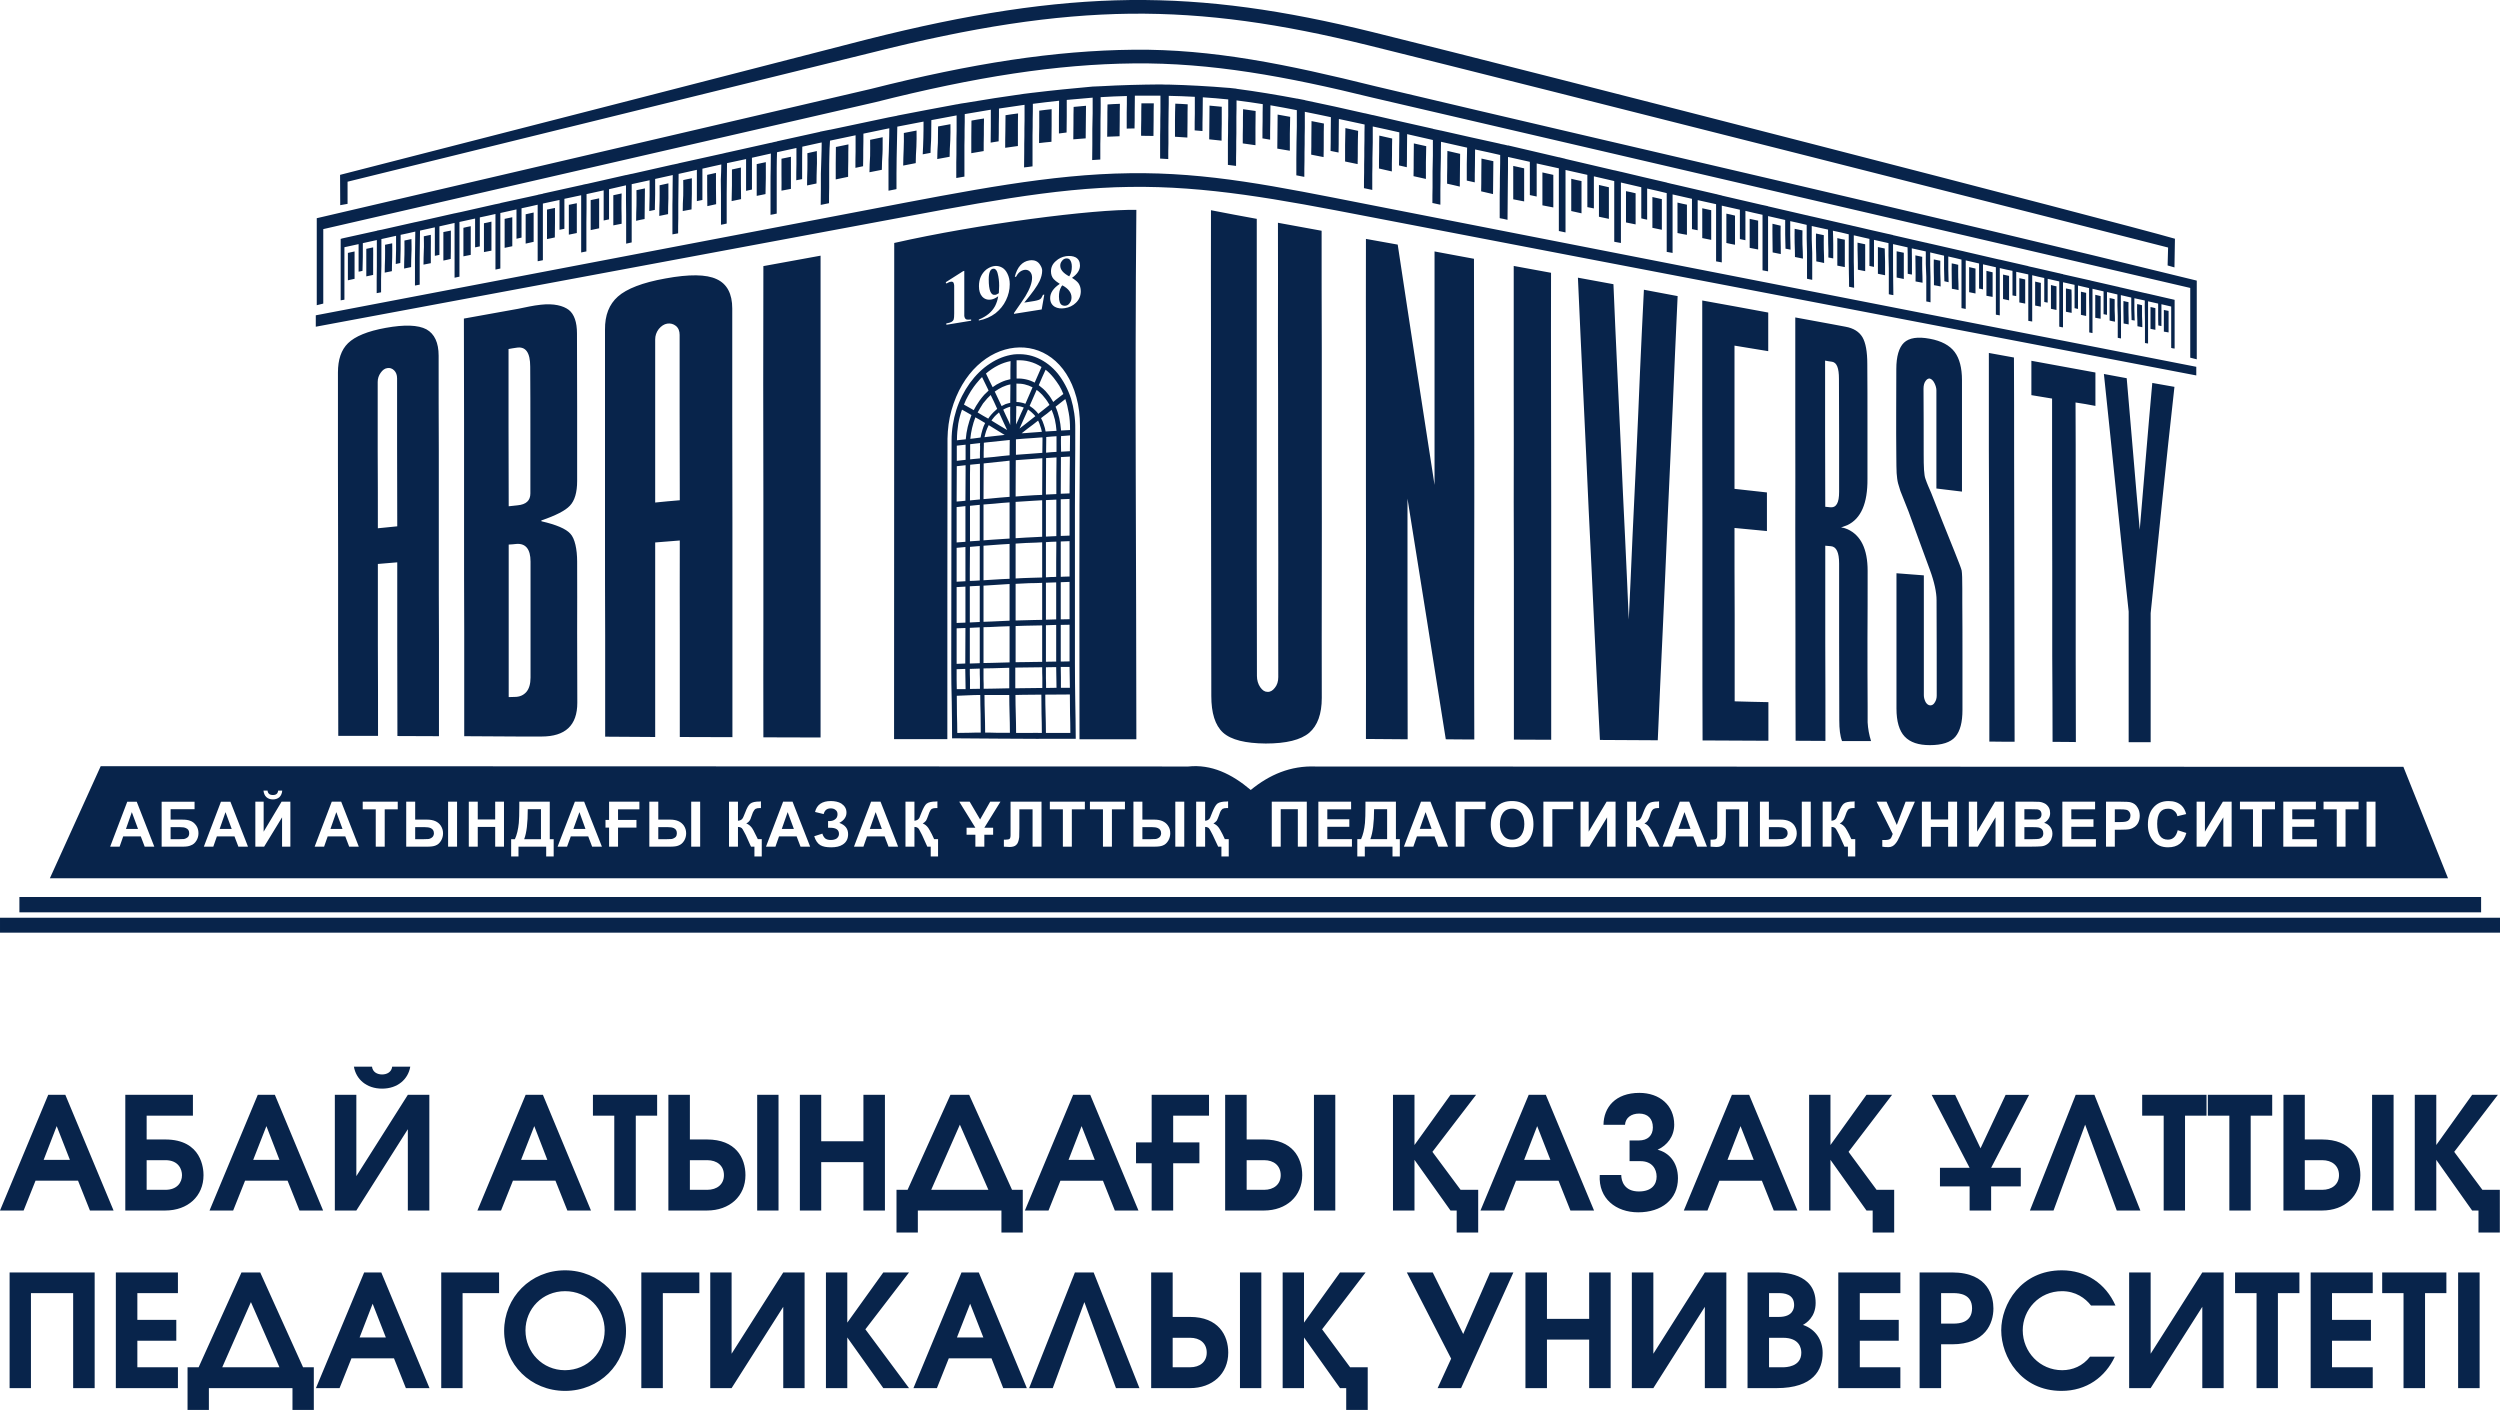<?xml version="1.0" encoding="UTF-8"?>
<!DOCTYPE svg PUBLIC "-//W3C//DTD SVG 1.1//EN" "http://www.w3.org/Graphics/SVG/1.1/DTD/svg11.dtd">
<!-- Creator: CorelDRAW X7 -->
<svg xmlns="http://www.w3.org/2000/svg" xml:space="preserve" width="199.318mm" height="112.414mm" version="1.1" style="shape-rendering:geometricPrecision; text-rendering:geometricPrecision; image-rendering:optimizeQuality; fill-rule:evenodd; clip-rule:evenodd"
viewBox="0 0 15343 8653"
 xmlns:xlink="http://www.w3.org/1999/xlink">
 <defs>
  <style type="text/css">
   <![CDATA[
    .fil0 {fill:#08244B}
    .fil1 {fill:#08244B;fill-rule:nonzero}
   ]]>
  </style>
 </defs>
 <g id="Слой_x0020_1">
  <g id="_2343085883488">
   <path class="fil0" d="M1984 1406l0 457 -40 10 0 -457 0 -30 0 -47 3399 -793c625,-158 1130,-236 1614,-241 485,-5 943,90 1483,224 1678,398 3370,781 5042,1193l0 483 -40 -10 0 -428c-413,-97 -4003,-931 -5019,-1168 -532,-131 -991,-215 -1465,-210 -473,5 -969,82 -1586,238l-3388 779zm1272 2040c0,119 0,238 0,356 0,119 0,238 0,356 0,40 -9,69 -26,89 -18,20 -41,30 -71,30 -12,0 -25,1 -37,1 0,-156 0,-312 0,-467 0,-156 0,-313 0,-469 16,-1 32,-2 48,-4 56,-4 86,32 86,108zm-2 -1196c1,130 1,260 1,389 0,130 0,260 0,389 0,44 -26,68 -78,73 -18,2 -37,4 -55,6 -1,-161 0,-322 -1,-483 0,-161 0,-322 0,-482 16,-3 32,-6 48,-8 57,-10 85,29 85,116zm-407 -295c0,214 1,428 1,641 0,214 0,429 0,642 0,213 0,427 1,641 0,213 0,427 0,639 110,1 223,1 336,2 46,0 93,0 139,0 145,0 219,-68 219,-207 0,-145 -1,-289 -1,-433 0,-144 1,-289 0,-434 0,-75 -14,-142 -42,-171 -27,-30 -86,-55 -177,-76 -1,-2 -1,-4 -1,-5 88,-30 147,-60 175,-90 30,-31 45,-82 45,-152 0,-151 0,-302 0,-453 0,-151 -1,-302 -1,-453 0,-69 -17,-118 -50,-144 -34,-26 -92,-41 -172,-32 -48,5 -94,16 -139,25 -113,20 -224,40 -333,60zm1838 -322c0,241 -1,483 -1,724 0,241 1,482 1,723 0,241 0,482 0,724 0,240 -1,481 0,721 114,0 231,1 351,1l0 -738 0 -739 0 -369 0 -370c0,-124 0,-247 0,-370l0 -371c-120,22 -237,43 -351,64zm-513 1437c-51,4 -102,9 -151,14 0,-157 0,-374 0,-531 0,-156 0,-313 0,-470 0,-23 7,-44 22,-64 16,-19 33,-30 52,-33 20,-3 38,2 53,14 16,13 23,32 23,55l0 477c0,158 1,379 1,538zm-151 259c50,-4 100,-8 151,-12 0,212 -1,363 0,574 0,211 0,422 0,632 105,0 213,1 323,1 0,-218 0,-437 0,-656 0,-219 0,-438 0,-658 0,-219 -1,-439 -1,-658 0,-219 0,-439 0,-659 0,-90 -32,-151 -96,-180 -63,-30 -169,-31 -315,-4 -140,25 -237,63 -291,111 -53,47 -80,114 -79,203 0,209 0,417 0,626 0,208 0,417 0,624 0,209 0,417 1,626 0,207 0,415 0,622 100,1 203,1 307,2 0,-208 0,-418 0,-627 0,-209 0,-357 0,-567zm-1583 -99c-40,4 -80,8 -119,12 0,-139 0,-339 -1,-479 0,-140 0,-279 0,-419 0,-21 6,-39 18,-56 12,-17 25,-27 41,-29 15,-3 30,2 42,14 12,12 18,28 18,49 0,141 0,283 0,424 0,141 1,344 1,484zm-119 231c39,-3 79,-7 119,-10 0,188 0,316 0,504 0,187 1,375 1,562 84,0 169,1 255,1 0,-194 0,-388 0,-582 -1,-195 -1,-390 -1,-584 0,-194 0,-390 0,-584 -1,-195 -1,-390 -1,-585 0,-80 -25,-134 -75,-162 -51,-27 -134,-30 -250,-9 -111,20 -188,52 -231,94 -42,41 -62,101 -62,180 0,186 0,372 0,558 0,187 1,372 1,558 0,186 0,372 0,558 0,185 1,371 1,556 79,0 161,0 244,0 0,-184 0,-371 -1,-557 0,-186 0,-312 0,-498zm10593 -1166c48,9 94,17 140,26 13,156 27,312 40,467 13,154 26,309 40,463 13,-151 25,-302 38,-452 12,-150 26,-300 39,-449 45,8 89,16 136,24 -26,229 -50,460 -74,690 -24,232 -48,465 -72,699 0,132 0,264 0,396l0 396c-45,0 -90,0 -135,0l0 -400 0 -402c-26,-240 -51,-481 -76,-724 -25,-244 -50,-489 -76,-734zm-445 130l0 -211c133,24 265,48 393,72 0,68 0,136 0,205 -40,-8 -81,-15 -122,-21 1,174 1,348 1,521l0 521c0,174 0,347 0,521 0,174 1,347 1,521 -48,-1 -95,-1 -143,-1 0,-175 -1,-351 -2,-527 0,-175 0,-350 0,-526 0,-176 -1,-351 -1,-527l0 -527c-42,-7 -84,-14 -127,-21zm-258 2126c0,-198 0,-397 0,-595 0,-199 -1,-398 -1,-597 -1,-199 -1,-397 -2,-596 0,-199 0,-398 0,-597 52,10 103,19 154,28 1,197 1,394 1,590 0,197 1,393 1,589 0,197 1,394 1,590 0,197 1,393 1,589 -51,0 -103,0 -155,-1zm-570 -202c0,-138 0,-276 0,-415 0,-139 0,-278 0,-416 55,4 112,9 168,13l0 368 0 368c0,14 4,28 11,42 8,13 17,19 28,20 12,0 21,-6 28,-18 8,-12 12,-26 12,-42 0,-195 0,-391 -1,-586 0,-47 -13,-110 -41,-186 -43,-119 -88,-238 -131,-358 -17,-42 -33,-84 -50,-126 -4,-15 -9,-30 -14,-46 -5,-19 -7,-40 -9,-63 -1,-24 -2,-59 -2,-108 -2,-176 0,-354 0,-531 0,-77 16,-132 47,-162 32,-30 85,-38 159,-24 71,13 122,41 152,81 30,40 45,98 45,173l0 342 0 342c-51,-6 -104,-12 -157,-19 0,-200 0,-402 0,-603 0,-13 -4,-28 -12,-44 -8,-16 -18,-25 -29,-28 -8,-1 -18,4 -26,16 -8,11 -12,27 -12,47 1,134 1,268 1,402 0,78 2,128 11,151 10,30 23,58 35,86 47,121 95,240 143,359 24,61 40,100 44,117 3,17 4,54 4,112l0 84c1,110 1,220 1,330l0 330c0,75 -14,130 -44,165 -29,34 -82,51 -156,51 -70,0 -121,-17 -155,-53 -33,-35 -50,-93 -50,-171zm-352 -1330c0,-116 0,-232 0,-347 0,-116 -1,-232 -1,-348 0,-65 -13,-99 -42,-104 -14,-2 -29,-4 -43,-7 0,150 0,300 0,449 0,149 1,299 1,448 10,1 21,2 30,3 38,4 55,-27 55,-94zm-267 1527c-1,-216 -1,-432 -1,-648 0,-217 -1,-434 -1,-650 0,-216 1,-433 0,-650 0,-216 0,-433 0,-650 75,14 150,28 223,41 29,6 58,11 85,16 50,9 84,31 104,64 20,34 30,89 30,164 1,118 1,236 1,354 0,118 0,236 0,353 1,148 -39,243 -124,283 -12,5 -25,9 -38,14 18,2 31,7 40,11 81,37 123,121 123,255 0,140 0,279 -1,418 0,140 0,279 1,418l0 84c0,3 0,6 0,10 2,38 9,77 21,115 -60,0 -119,0 -178,0 -12,-31 -17,-73 -17,-127 0,-161 -1,-321 -1,-481l0 -482c0,-68 -17,-103 -50,-106 -12,-1 -24,-2 -35,-3 0,200 0,400 0,599 1,200 1,400 1,599 -60,0 -123,-1 -183,-1zm-571 -2c-1,-225 -1,-450 -1,-675 0,-224 0,-450 0,-675 0,-224 -1,-450 -1,-675 0,-225 0,-450 0,-675 137,25 273,49 405,74 0,79 0,158 0,237 -68,-11 -138,-23 -207,-34 0,146 0,293 0,440 0,146 0,293 0,439 67,8 134,15 199,22l0 237c-65,-6 -132,-12 -199,-19 0,178 0,356 1,533 0,177 0,355 0,531 69,2 139,4 207,5l0 237c-133,-1 -268,-1 -404,-2zm-765 -2840c73,14 146,27 218,40 7,173 15,345 23,517 8,172 16,344 24,516 7,171 16,342 24,513 8,170 16,342 23,512 8,-169 16,-339 23,-508 8,-169 16,-338 24,-507 8,-168 15,-337 22,-505 7,-167 16,-336 24,-504 70,13 139,26 207,39 -10,225 -21,452 -30,678 -10,226 -21,453 -31,679 -9,228 -20,456 -30,684 -11,228 -21,456 -31,685 -117,-1 -236,-1 -355,-2 -12,-234 -24,-470 -35,-704 -11,-236 -22,-472 -34,-708 -11,-237 -21,-474 -33,-711 -11,-238 -23,-475 -33,-714zm-393 2835c0,-242 0,-485 0,-726 0,-242 0,-485 -1,-727 0,-243 1,-485 0,-726 0,-243 0,-485 0,-728 78,14 153,28 229,42 0,239 -1,478 0,717 0,238 1,478 1,717 0,239 0,478 0,716l0 716c-75,0 -152,-1 -229,-1zm-908 -4c1,-255 0,-511 0,-766 0,-256 1,-512 0,-768 0,-256 0,-511 0,-767 -1,-256 0,-512 0,-768 66,12 131,24 195,35 37,249 76,497 113,743 38,245 76,489 113,732l0 -716 0 -717c82,15 164,30 242,45 0,246 1,492 1,738 1,245 1,492 1,738 0,245 -1,492 -1,737 0,246 0,491 1,737 -59,0 -116,0 -175,-1 -38,-243 -78,-487 -116,-732 -39,-247 -79,-495 -119,-745 0,247 0,493 0,739 0,245 1,492 1,738 -84,-1 -169,-1 -256,-2zm-949 -265c0,-248 -1,-496 -1,-745 0,-247 -1,-496 -1,-744 0,-248 0,-496 0,-745 -1,-248 0,-497 0,-746 92,18 187,36 281,53l0 702 0 701 0 701c0,233 1,467 1,701 0,26 7,50 20,69 14,20 28,29 45,29 17,1 32,-8 45,-25 14,-17 21,-39 21,-66 0,-232 -1,-464 0,-697 0,-231 -1,-464 -1,-696 0,-232 0,-465 -1,-697 0,-233 1,-465 0,-698 90,16 180,33 268,49 0,239 0,479 1,717 0,239 0,478 0,717 1,239 0,478 0,717 -1,238 0,477 0,716 0,99 -26,170 -77,214 -52,44 -141,66 -267,66 -124,-1 -212,-22 -262,-67 -49,-45 -72,-120 -72,-226zm-5347 -3197l1792 -460 0 0 0 0 1441 -371c625,-158 1130,-236 1614,-242 485,-5 947,63 1487,196 1018,251 4572,1166 4927,1269l-3 176 -42 -12 3 -110c-418,-107 -3904,-993 -4912,-1242 -531,-131 -985,-198 -1458,-193 -474,6 -970,83 -1587,239l-3216 792 0 136 -45 8 -1 -186zm-149 862l3381 -646c637,-122 1129,-220 1613,-226 484,-7 901,81 1456,190 1093,215 5080,995 5091,998l0 53c-11,-3 -3985,-763 -5087,-976 -543,-105 -985,-188 -1459,-181 -474,6 -957,105 -1586,222l-3409 636 0 -70zm4659 1180l0 234 0 233 0 488c0,82 1,156 2,230 1,74 3,149 3,228l0 6 -7 0c-157,1 -314,0 -471,-1 -92,-1 -183,-1 -275,-2l-6 0 0 -5c0,-79 -1,-148 -2,-218 -2,-71 -3,-143 -3,-222l1 -919c0,-148 1,-296 1,-444l0 -22c0,-64 11,-127 29,-185 19,-60 48,-116 83,-165 35,-48 77,-90 124,-120 45,-30 94,-49 146,-56l0 0c52,-5 101,2 146,22 47,21 89,53 124,96 34,43 62,95 81,153 17,57 27,120 26,186 0,82 0,170 -1,258 0,75 -1,150 -1,225zm-366 982l0 127 166 -2c0,-23 0,-43 0,-63 -1,-21 -1,-43 -1,-64l-83 1c-28,0 -57,1 -82,1zm-37 127l0 -126c-37,1 -67,2 -98,3l-60 1c0,23 0,44 0,66 1,20 1,39 1,59l64 -1c29,-1 58,-1 93,-2zm-143 -1932l21 44 20 40c16,-12 33,-22 51,-30 19,-9 38,-15 58,-19l0 -57 1 -54c-26,5 -52,14 -76,26 -26,13 -51,30 -75,50zm-135 191l60 34c5,-9 10,-18 15,-27 7,-11 14,-22 21,-32 9,-12 18,-24 28,-35 9,-9 18,-18 27,-26l-3 -7c-12,-24 -23,-48 -37,-76 -8,8 -16,16 -23,25 -10,11 -19,23 -28,35l0 0c-12,17 -24,35 -34,54 -10,17 -19,36 -26,55zm563 -29c16,-12 31,-24 47,-36 -7,-18 -16,-35 -25,-51 -11,-17 -22,-33 -34,-48l0 0c-8,-10 -17,-20 -26,-29 -8,-8 -16,-15 -24,-21l-21 46 -21 49c9,7 18,14 27,22 9,8 19,18 27,29 7,8 14,17 20,27 5,8 10,16 15,25l15 -13zm33 188l55 -3 0 -6c0,-34 -2,-68 -8,-99 -5,-30 -12,-59 -21,-85l-60 47c10,22 17,45 23,70 5,24 9,49 11,76zm-639 60l26 -3 28 -3c2,-26 6,-51 12,-76 6,-25 14,-49 23,-73 -12,-7 -22,-13 -33,-19l-25 -14c-10,28 -18,57 -23,87 -5,32 -8,64 -8,97l0 4zm639 70c18,-1 35,-2 54,-3l1 -97c-13,1 -25,2 -38,3l-17 1c-2,29 0,65 0,96zm-640 56l54 -6 0 -5c0,-28 0,-57 0,-85l0 -3 -54 6c0,22 0,43 0,64l0 29zm638 202l27 -1 27 -1c1,-82 1,-100 1,-138l1 -88 -55 3 0 18c0,82 0,120 -1,207zm-639 48c18,-1 36,-3 54,-5 0,-90 0,-111 1,-184l0 -34 -54 6 -1 217zm639 211l27 -1c9,0 18,-1 27,-1l0 -225 -54 2 0 225zm-639 40l54 -4 0 -219 -54 6 0 217zm639 211l17 -1c12,0 24,-1 37,-1l0 -217 -54 2 0 217zm-639 30c18,-1 36,-2 54,-3l0 -210 -54 5 0 208zm639 231l54 -1 0 -229c-9,0 -18,1 -27,1 -9,0 -18,1 -27,1l0 228zm-639 22c18,-1 36,-1 54,-2l0 -221 -54 3c0,89 0,88 0,220zm639 237l54 -1 0 -225 -54 1 0 225zm-639 14l53 -2c0,-83 1,-97 1,-218l-54 2 0 218zm640 147l27 0 28 0c0,-24 -1,-44 -1,-64 0,-21 -1,-43 -1,-64 -18,0 -36,0 -54,0 0,24 1,45 1,65 0,21 0,43 0,63zm-639 8l54 0c0,-23 -1,-43 -1,-62 0,-20 -1,-41 -1,-62l-53 2c0,22 0,43 0,64 0,20 1,39 1,58zm367 -2018l0 112c19,-1 39,1 57,5 19,4 37,11 54,20 14,-33 29,-67 42,-96 -23,-15 -47,-26 -74,-33 -25,-7 -51,-9 -79,-8zm-220 2285c0,-43 -1,-79 -1,-115 -1,-38 -2,-75 -2,-116 -25,0 -48,1 -72,2 -23,1 -47,2 -72,3 0,41 1,79 1,116 1,36 2,73 2,112 25,0 48,-1 72,-1 23,-1 47,-1 72,-1zm23 -231c0,43 1,79 2,116 1,37 2,74 2,115 22,0 45,0 68,1 28,0 57,0 84,0 0,-42 -1,-78 -2,-115 -1,-38 -2,-76 -2,-117 -27,1 -55,0 -83,0 -23,0 -46,0 -69,0zm352 233c0,-43 -1,-81 -2,-117 0,-38 -1,-76 -1,-118 -36,0 -74,1 -111,1l-48 1c0,43 1,80 2,116 1,38 2,76 2,117l79 0c27,0 53,-1 79,0zm21 -235c0,43 1,80 2,117 1,38 2,76 2,118l75 0c25,0 50,0 75,0 0,-43 -1,-81 -2,-118 0,-38 -1,-76 -1,-118l-151 1zm-26 -1697c7,13 13,26 17,40 5,14 9,28 11,42l67 -4c-2,-24 -5,-47 -10,-69 -5,-21 -12,-41 -20,-60 -9,7 -19,15 -28,23 -13,9 -25,19 -37,28zm-70 -75c8,5 14,10 21,15 8,7 16,14 23,22 2,3 4,6 7,9l2 3 24 -19c15,-12 30,-24 45,-36 -5,-8 -9,-16 -14,-23 -6,-9 -12,-17 -19,-25 -7,-10 -16,-19 -25,-27 -6,-6 -13,-12 -21,-17l-43 98zm-81 -24c9,0 18,1 27,3 10,2 19,4 28,8l44 -101c-15,-8 -31,-14 -48,-18 -16,-4 -33,-5 -51,-5l0 113zm-91 25c7,-4 16,-8 24,-12 10,-3 19,-6 29,-8l1 -113c-17,3 -33,9 -49,16 -16,8 -32,17 -47,28l42 89zm-82 77l3 -4c2,-3 4,-6 6,-9l0 0c7,-9 15,-18 24,-27 7,-7 15,-13 22,-20l-20 -44 -20 -41c-7,7 -14,14 -21,21 -9,10 -17,21 -26,31 -6,10 -12,19 -18,29 -5,8 -10,17 -15,26 11,7 22,13 33,20l32 18zm-47 116c3,-15 6,-31 11,-46 4,-15 10,-30 17,-43 -12,-7 -24,-14 -35,-21l-25 -14c-8,21 -15,43 -20,65 -5,22 -9,44 -11,67l18 -2c15,-2 31,-4 45,-6zm-4 128l0 -36c0,-12 2,-31 1,-42 -1,0 -1,0 -1,-2 0,-3 1,-6 1,-10l0 -4c-14,2 -29,3 -44,5l-17 2 0 2c0,1 0,1 0,2 0,20 0,41 0,61l0 28c10,-1 20,-2 29,-3 10,-1 20,-2 31,-3zm0 33c-20,2 -40,4 -60,6l-1 60c0,49 0,76 0,159l61 -6 0 -104 0 -115zm-1 252l-60 6c0,73 0,95 0,134l0 84 60 -4 0 -220zm0 253l-60 5c-1,82 -1,94 -1,139l0 70 30 -1 31 -2 0 -211zm0 244c-14,1 -29,1 -43,2l-18 1c0,74 0,97 0,137l0 85 61 -3 0 -222zm0 255l-61 3c0,81 0,102 0,153l0 66 61 -2 0 -220zm1 377c0,-22 0,-40 0,-59 -1,-21 -1,-42 -1,-65l-61 2c0,22 0,43 1,65 0,19 0,39 0,58l61 -1zm405 -166l63 -1 0 -225 -63 2 0 224zm0 -258l63 -2 0 -227 -63 2 0 227zm0 -260c10,-1 21,-1 31,-2 11,0 22,0 32,-1l0 -91c0,-29 0,-41 1,-125l-32 1 -32 2 0 216zm0 -250l64 -3 0 -224 -64 3 0 224zm0 -258l64 -3c0,-52 0,-82 0,-111 0,-31 1,-61 1,-114l-64 4c-1,89 -1,117 -1,194l0 30zm2 -336c0,26 -1,52 -1,79l32 -3 32 -2c0,-32 0,-64 0,-96l-31 2 -32 3 0 5 0 12zm-385 1150l0 220 51 -1c36,-1 72,-2 109,-3l0 -222c-41,1 -80,3 -121,5l-39 1zm0 -255l0 222 52 -2c36,-2 71,-3 108,-5l0 -225c-47,3 -94,6 -142,9l-18 1zm0 -245l0 212c21,-1 43,-3 64,-4 32,-2 63,-4 96,-5l0 -214c-39,2 -78,5 -118,8l-42 3zm0 -253c0,77 0,35 0,220l53 -4c35,-2 70,-5 107,-7l0 -222c-34,2 -64,5 -95,8 -23,2 -46,4 -65,5zm1 -252l-1 219 35 -3c42,-4 83,-8 125,-11 0,-48 0,-96 0,-145l0 -77c-46,5 -93,10 -141,15l-18 2zm1 -127l0 5c0,3 0,7 0,10 0,15 -1,30 -1,45l0 33c21,-2 43,-4 65,-6 31,-4 62,-7 94,-10l1 -94c-47,5 -95,10 -144,15l-15 2zm30 -108c-6,12 -12,24 -16,37 -4,12 -7,24 -10,37l16 -2c36,-4 71,-8 108,-12l-12 -7c-29,-18 -58,-36 -86,-53zm63 -78c-6,5 -12,10 -18,16 -7,7 -15,15 -21,24 -3,3 -5,7 -7,10 18,11 36,22 54,33l42 25c-8,-16 -15,-32 -23,-49 -9,-19 -18,-39 -27,-59zm69 -35c-7,2 -14,4 -21,7 -8,3 -15,7 -22,11 10,23 23,50 36,77l7 17 0 -42c0,-23 -1,-47 0,-70zm83 5c-7,-3 -15,-5 -23,-7 -7,-1 -15,-2 -23,-2 0,24 0,47 -1,70l0 43 15 -33c10,-24 21,-48 32,-71zm71 53c-3,-5 -12,-13 -21,-22 -8,-7 -17,-15 -24,-19 -9,22 -19,43 -29,65 -8,17 -16,35 -23,52 11,-9 23,-18 35,-27 21,-16 42,-33 62,-49zm40 96c-2,-13 -6,-25 -10,-36 -3,-12 -8,-23 -13,-33 -21,17 -42,33 -64,49 -12,10 -25,20 -37,29 18,-1 37,-2 56,-4 22,-1 45,-3 68,-5zm3 129c0,-27 1,-54 1,-81 0,-4 0,-7 0,-10l-1 -4 -54 4c-36,2 -72,5 -108,8l0 95c26,-2 54,-4 82,-6 26,-2 53,-4 80,-6zm-1 258l1 -225c-26,2 -53,4 -80,6 -28,2 -55,4 -83,6l-1 223c39,-3 78,-6 117,-8l46 -2zm0 257l0 -224 -52 3c-37,2 -73,4 -111,7l0 223c41,-3 83,-5 124,-7l39 -2zm0 250l0 -216 -38 2c-42,1 -83,3 -125,6l0 214c31,-2 63,-3 94,-4 23,-1 46,-1 69,-2zm0 260l0 -227c-26,1 -53,2 -80,2 -28,2 -55,2 -83,4l0 225c37,-1 74,-2 112,-3l51 -1zm0 258l0 -224 -52 1c-37,1 -74,1 -111,3l0 222c27,0 54,-1 81,-1 27,-1 55,-1 82,-1zm88 159c0,-23 -1,-43 -1,-63 0,-21 -1,-43 -1,-64 -21,0 -42,1 -63,1 0,23 0,45 0,67 1,20 1,40 1,60l64 -1zm-6484 1411l15343 0 0 92 -15343 0 0 -92zm119 -33l0 -94 18 0 15090 0 0 94 -15108 0zm14460 -403l-55 0 0 -276 55 0 0 276zm-104 -229l-80 0 0 229 -54 0 0 -229 -81 0 0 -47 215 0 0 47zm-256 229l-206 0 0 -276 200 0 0 47 -145 0 0 61 135 0 0 46 -135 0 0 76 151 0 0 46zm-257 -229l-80 0 0 229 -55 0 0 -229 -80 0 0 -47 215 0 0 47zm-266 229l-51 0 0 -180 -110 180 -54 0 0 -276 51 0 0 184 110 -184 54 0 0 276zm-278 -84c-16,59 -53,88 -112,88 -39,0 -70,-13 -92,-41 -21,-25 -32,-58 -32,-98 0,-43 11,-78 32,-103 23,-28 54,-42 95,-42 33,0 60,9 81,29 12,12 21,29 27,51l-54 13c-3,-14 -9,-25 -20,-33 -10,-9 -22,-13 -37,-13 -45,0 -67,31 -67,93 0,65 22,97 66,97 31,0 51,-20 60,-58l53 17zm-343 -106c0,-10 -2,-18 -8,-25 -5,-7 -13,-11 -22,-12 -7,-2 -20,-2 -39,-2l-27 0 0 78 30 0c16,0 27,-1 33,-2 12,-2 22,-7 27,-16 4,-6 6,-13 6,-21zm57 -1c0,31 -11,55 -32,70 -10,7 -19,11 -28,13 -13,3 -32,4 -57,4l-36 0 0 104 -54 0 0 -276 87 0c33,0 55,1 65,4 18,5 32,15 41,31 9,14 14,31 14,50zm-269 191l-206 0 0 -276 201 0 0 47 -146 0 0 61 136 0 0 46 -136 0 0 76 151 0 0 46zm-323 -82c0,-18 -8,-29 -23,-34 -8,-3 -24,-4 -49,-4l-44 0 0 74 51 0c19,0 32,-1 37,-2 19,-4 28,-15 28,-34zm-11 -116c0,-18 -9,-29 -27,-31 -5,0 -21,-1 -47,-1l-31 0 0 63 36 0c21,0 34,0 39,0 20,-3 30,-13 30,-31zm67 118c0,13 -3,25 -8,37 -6,12 -14,21 -24,28 -10,7 -22,12 -37,13 -11,1 -33,2 -65,2l-93 0 0 -276 108 0c19,0 32,1 40,1 15,2 27,7 37,13 19,14 28,32 28,56 0,13 -3,25 -10,35 -7,11 -16,19 -27,25 16,4 28,12 37,24 9,11 14,26 14,42zm-298 80l-51 0 0 -180 -109 180 -55 0 0 -276 51 0 0 184 110 -184 54 0 0 276zm-287 0l-55 0 0 -121 -106 0 0 121 -55 0 0 -276 55 0 0 109 106 0 0 -109 55 0 0 276zm-259 -276l-92 210c-9,21 -18,37 -26,46 -12,16 -27,23 -44,23 -16,0 -29,-1 -38,-3l0 -41c8,0 15,0 21,0 13,0 23,-3 29,-8 5,-5 9,-15 14,-29l-99 -198 61 0 63 143 54 -143 57 0zm-366 336l-45 0 0 -60 -21 0 -32 -71c-2,-4 -5,-10 -10,-19 -6,-12 -11,-20 -14,-23 -5,-5 -13,-8 -24,-8l0 121 -54 0 0 -276 54 0 0 117c14,-1 24,-6 31,-17 1,-2 6,-14 14,-35 10,-27 21,-45 31,-53 11,-9 31,-13 58,-13 1,0 4,-1 8,-1l0 41 -8 0c-11,0 -20,2 -26,5 -6,4 -11,11 -15,21 -2,4 -5,12 -10,27 -4,11 -8,20 -12,25 -4,6 -11,12 -20,17 13,4 25,13 35,27 5,7 12,20 22,39l14 30 24 0 0 106zm-415 -142c0,-16 -7,-26 -20,-32 -9,-4 -22,-6 -39,-6l-56 0 0 74 53 0c15,0 25,-1 29,-1 11,-2 19,-7 25,-13 5,-6 8,-14 8,-22zm56 0c0,16 -4,31 -12,45 -9,15 -20,25 -34,30 -12,5 -29,7 -52,7l-128 0 0 -276 55 0 0 110 73 0c40,0 68,13 84,37 9,14 14,29 14,47zm86 82l-55 0 0 -276 55 0 0 276zm-385 0l-54 0 0 -229 -82 0 0 117c0,30 0,48 -1,54 -2,24 -8,40 -18,48 -9,8 -22,12 -40,12 -7,0 -18,-1 -35,-2l0 -43 12 0c12,0 19,-2 23,-5 4,-4 6,-11 6,-23l0 -47 0 -158 189 0 0 276zm-353 -109l-37 -103 -37 103 74 0zm101 109l-60 0 -24 -63 -107 0 -23 63 -58 0 105 -276 58 0 109 276zm-291 0l-64 0 -32 -71c-1,-1 -2,-3 -4,-6 0,-2 -3,-6 -6,-13 -6,-12 -11,-19 -14,-23 -6,-5 -14,-8 -24,-8l0 121 -55 0 0 -276 55 0 0 117c14,-1 24,-6 30,-17 2,-2 7,-14 15,-35 10,-27 20,-45 31,-53 11,-9 30,-13 57,-13 2,0 4,-1 8,-1l0 41 -7 0c-11,0 -19,2 -25,5 -6,3 -12,10 -17,21 -1,3 -4,12 -9,27 -5,11 -8,19 -12,25 -4,6 -11,12 -20,17 13,4 24,13 34,27 6,7 13,20 22,39l37 76zm-270 0l-52 0 0 -180 -109 180 -54 0 0 -276 50 0 0 184 110 -184 55 0 0 276zm-260 -230l-128 0 0 230 -55 0 0 -276 183 0 0 46zm-300 91c0,-27 -6,-49 -17,-66 -13,-18 -32,-28 -58,-28 -26,0 -45,10 -58,29 -11,16 -17,38 -17,66 0,27 6,49 18,65 13,20 32,30 57,30 26,0 45,-10 58,-30 11,-17 17,-39 17,-66zm56 1c0,43 -11,77 -33,103 -24,26 -56,39 -98,39 -41,0 -74,-13 -97,-38 -23,-26 -34,-59 -34,-102 0,-46 12,-83 37,-109 23,-24 54,-35 94,-35 41,0 74,13 97,40 23,25 34,59 34,102zm-294 -92l-129 0 0 230 -54 0 0 -276 183 0 0 46zm-331 121l-37 -103 -36 103 73 0zm101 109l-60 0 -23 -63 -108 0 -22 63 -58 0 105 -276 58 0 108 276zm-374 -46l0 -184 -80 0c0,84 -8,145 -23,184l103 0zm78 106l-45 0 0 -60 -170 0 0 60 -46 0 0 -106 23 0c12,-26 20,-59 24,-99 2,-23 3,-57 3,-102l0 -29 187 0 0 230 24 0 0 106zm-294 -60l-206 0 0 -276 201 0 0 47 -146 0 0 61 135 0 0 46 -135 0 0 76 151 0 0 46zm-277 0l-55 0 0 -230 -105 0 0 230 -55 0 0 -276 215 0 0 276zm-479 60l-45 0 0 -60 -20 0 -33 -71c-2,-4 -5,-10 -10,-19 -6,-12 -11,-20 -14,-23 -5,-5 -13,-8 -23,-8l0 121 -55 0 0 -276 55 0 0 117c14,-1 23,-6 30,-17 1,-2 6,-14 14,-35 11,-27 21,-45 31,-53 12,-9 31,-13 58,-13 1,0 4,-1 8,-1l0 41 -8 0c-11,0 -20,2 -26,5 -5,4 -11,11 -15,21 -2,4 -5,12 -10,27 -4,11 -8,20 -11,25 -5,6 -12,12 -20,17 12,4 24,13 34,27 5,7 12,20 22,39l14 30 24 0 0 106zm-415 -142c0,-16 -7,-26 -20,-32 -9,-4 -22,-6 -39,-6l-56 0 0 74 54 0c14,0 24,-1 28,-1 11,-2 19,-7 25,-13 5,-6 8,-14 8,-22zm56 0c0,16 -4,31 -12,45 -9,15 -20,25 -34,30 -12,5 -29,7 -52,7l-128 0 0 -276 55 0 0 110 73 0c40,0 68,13 84,37 10,14 14,29 14,47zm86 82l-55 0 0 -276 55 0 0 276zm-364 -229l-80 0 0 229 -55 0 0 -229 -80 0 0 -47 215 0 0 47zm-246 0l-80 0 0 229 -55 0 0 -229 -80 0 0 -47 215 0 0 47zm-266 229l-55 0 0 -229 -81 0 0 117c0,30 -1,48 -1,54 -3,24 -9,40 -19,48 -8,8 -22,12 -40,12 -7,0 -18,-1 -35,-2l0 -43 12 0c12,0 19,-2 23,-5 4,-4 6,-11 6,-23l0 -47 0 -158 190 0 0 276zm-252 -276l-99 160 54 0 0 43 -54 0 0 73 -55 0 0 -73 -54 0 0 -43 54 0 -99 -160 64 0 64 109 62 -109 63 0zm-383 336l-45 0 0 -60 -21 0 -32 -71c-2,-4 -5,-10 -10,-19 -6,-12 -10,-20 -14,-23 -5,-5 -13,-8 -23,-8l0 121 -55 0 0 -276 55 0 0 117c13,-1 23,-6 30,-17 1,-2 6,-14 14,-35 11,-27 21,-45 31,-53 12,-9 31,-13 58,-13 1,0 4,-1 8,-1l0 41 -8 0c-11,0 -20,2 -26,5 -6,4 -11,11 -15,21 -2,4 -5,12 -10,27 -4,11 -8,20 -11,25 -5,6 -12,12 -20,17 12,4 24,13 34,27 5,7 12,20 22,39l14 30 24 0 0 106zm-345 -169l-38 -103 -36 103 74 0zm100 109l-59 0 -24 -63 -108 0 -22 63 -58 0 105 -276 58 0 108 276zm-307 -77c0,29 -11,50 -33,64 -18,12 -42,17 -71,17 -29,0 -50,-4 -66,-13 -17,-10 -30,-29 -38,-55l50 -16c4,14 11,24 18,30 8,6 19,9 34,9 14,0 25,-3 34,-8 10,-7 16,-17 16,-29 0,-26 -18,-38 -54,-38l-13 0 0 -41 7 0c14,0 26,-3 35,-10 11,-7 16,-18 16,-32 0,-12 -4,-21 -13,-27 -7,-6 -17,-9 -29,-9 -22,0 -37,11 -43,35l-53 -13c11,-45 44,-67 97,-67 25,0 47,5 64,15 21,14 32,32 32,56 0,26 -15,48 -44,63 36,13 54,36 54,69zm-333 -32l-38 -103 -36 103 74 0zm100 109l-59 0 -24 -63 -108 0 -22 63 -58 0 105 -276 58 0 108 276zm-297 60l-45 0 0 -60 -21 0 -32 -71c-2,-4 -5,-10 -10,-19 -6,-12 -11,-20 -14,-23 -6,-5 -13,-8 -24,-8l0 121 -55 0 0 -276 55 0 0 117c14,-1 24,-6 30,-17 2,-2 6,-14 15,-35 10,-27 20,-45 31,-53 11,-9 30,-13 58,-13 1,0 3,-1 7,-1l0 41 -7 0c-12,0 -20,2 -26,5 -6,4 -11,11 -16,21 -1,4 -4,12 -10,27 -3,11 -7,20 -11,25 -4,6 -11,12 -20,17 13,4 24,13 35,27 5,7 12,20 21,39l15 30 24 0 0 106zm-521 -142c0,-16 -6,-26 -19,-32 -9,-4 -22,-6 -40,-6l-55 0 0 74 53 0c15,0 24,-1 29,-1 10,-2 19,-7 25,-13 5,-6 7,-14 7,-22zm57 0c0,16 -4,31 -12,45 -9,15 -21,25 -35,30 -11,5 -29,7 -51,7l-128 0 0 -276 55 0 0 110 73 0c40,0 67,13 84,37 9,14 14,29 14,47zm86 82l-55 0 0 -276 55 0 0 276zm-373 -229l-131 0 0 65 113 0 0 47 -113 0 0 117 -55 0 0 -117 -22 0 0 -47 22 0 0 -112 186 0 0 47zm-331 120l-37 -103 -37 103 74 0zm101 109l-60 0 -24 -63 -107 0 -23 63 -58 0 106 -276 57 0 109 276zm-374 -46l0 -184 -81 0c0,84 -7,145 -22,184l103 0zm78 106l-46 0 0 -60 -170 0 0 60 -45 0 0 -106 23 0c12,-26 20,-59 24,-99 2,-23 3,-57 3,-102l0 -29 187 0 0 230 24 0 0 106zm-305 -60l-54 0 0 -121 -107 0 0 121 -55 0 0 -276 55 0 0 109 107 0 0 -109 54 0 0 276zm-430 -82c0,-16 -7,-26 -20,-32 -9,-4 -22,-6 -39,-6l-56 0 0 74 53 0c15,0 25,-1 29,-1 11,-2 19,-7 25,-13 5,-6 8,-14 8,-22zm56 0c0,16 -4,31 -12,45 -9,15 -20,25 -34,30 -12,5 -29,7 -52,7l-128 0 0 -276 55 0 0 110 73 0c40,0 68,13 84,37 9,14 14,29 14,47zm86 82l-55 0 0 -276 55 0 0 276zm-364 -229l-80 0 0 229 -55 0 0 -229 -80 0 0 -47 215 0 0 47zm-339 120l-38 -103 -36 103 74 0zm100 109l-59 0 -24 -63 -108 0 -22 63 -58 0 105 -276 58 0 108 276zm-420 0l-51 0 0 -180 -110 180 -54 0 0 -276 51 0 0 184 110 -184 54 0 0 276zm-50 -344c-1,16 -7,30 -17,40 -10,9 -24,14 -40,14 -17,0 -30,-5 -40,-14 -11,-10 -16,-24 -18,-40l25 0c2,18 13,27 33,27 20,0 30,-9 32,-27l25 0zm-310 235l-38 -103 -36 103 74 0zm100 109l-59 0 -24 -63 -108 0 -22 63 -58 0 105 -276 58 0 108 276zm-361 -83c0,-15 -6,-25 -20,-31 -8,-4 -21,-6 -39,-6l-55 0 0 74 53 0c15,0 24,-1 29,-1 10,-2 19,-7 25,-13 5,-6 7,-14 7,-23zm57 0c0,17 -4,31 -12,45 -9,15 -20,25 -35,30 -12,6 -29,8 -51,8l-128 0 0 -276 202 0 0 46 -147 0 0 64 73 0c19,0 35,2 47,7 15,5 27,15 37,29 9,13 14,29 14,47zm-371 -26l-38 -103 -36 103 74 0zm100 109l-59 0 -24 -63 -108 0 -22 63 -58 0 105 -276 58 0 108 276zm-311 -494l6656 2c142,-15 267,45 384,144 115,-94 244,-150 398,-144l6676 2 274 684 -14718 0 312 -688 18 0zm5324 -2734l-152 25 0 -9 8 -1c21,-4 33,-11 37,-23 2,-6 3,-18 3,-37l0 -159c0,-11 0,-17 -1,-19 -1,-7 -3,-12 -8,-15 -4,-2 -8,-2 -12,-1 -8,1 -16,5 -27,11l-4 -8 107 -68 7 -2 0 251c0,15 0,24 0,26 2,11 5,17 12,21 5,2 13,2 24,1l6 -1 0 8zm237 -224c0,34 -8,67 -23,98 -15,32 -37,58 -64,80 -29,22 -63,37 -103,45l0 -6c47,-19 80,-46 100,-83 9,-18 16,-38 19,-60 -15,11 -29,18 -42,20 -24,4 -43,-3 -57,-19 -13,-15 -19,-36 -19,-63 0,-43 15,-77 45,-102 15,-11 30,-18 46,-21 18,-3 35,0 51,9 14,8 25,21 33,38 9,18 14,39 14,64zm-65 10c0,-28 -3,-53 -9,-75 -3,-13 -8,-22 -15,-27 -4,-3 -8,-4 -14,-3 -17,3 -26,25 -26,65 0,68 13,100 40,95 5,0 13,-4 22,-10 1,-17 2,-32 2,-45zm277 54l-16 91 -170 27 0 -5c40,-58 64,-92 70,-103 28,-46 41,-84 41,-114 0,-15 -4,-28 -13,-37 -9,-9 -20,-13 -34,-11 -22,4 -39,18 -52,43l-7 -1c15,-59 45,-93 89,-100 31,-5 54,5 68,30 7,11 11,22 11,33 0,21 -6,42 -16,64 -14,30 -46,74 -94,132l62 -10c22,-4 36,-9 41,-16 3,-4 7,-11 12,-22l8 -1zm224 -21c0,28 -10,52 -30,71 -18,18 -41,29 -68,33 -24,4 -45,1 -61,-8 -19,-11 -29,-29 -29,-54 0,-32 20,-61 59,-87 -19,-12 -31,-22 -38,-30 -11,-13 -16,-28 -16,-47 0,-25 10,-46 30,-63 17,-16 38,-26 62,-30 23,-3 43,-1 59,7 18,10 27,27 27,50 0,28 -16,53 -49,76 18,11 31,22 39,32 10,14 15,31 15,50zm-55 -150c0,-19 -4,-33 -12,-43 -6,-7 -14,-9 -25,-8 -10,2 -18,7 -24,16 -7,8 -10,18 -10,28 0,25 18,46 55,66 11,-17 16,-36 16,-59zm-2 188c0,-29 -19,-54 -56,-74 -4,4 -8,9 -9,13 -8,14 -12,33 -12,56 0,29 7,47 20,53 7,3 13,4 20,3 12,-1 21,-8 27,-18 7,-9 10,-20 10,-33zm398 -537c-10,1100 0,2149 0,3249 -116,1 -232,-1 -349,0 0,-641 -3,-1281 3,-1922 0,-64 -7,-123 -22,-177 -121,-446 -634,-392 -767,81 -15,54 -23,113 -24,173 -1,615 -1,1229 -1,1844 -79,0 -248,0 -327,0 0,-1024 1,-2021 1,-3045 509,-116 1230,-209 1486,-203zm315 -648c-25,-2 -51,-3 -76,-4 -1,34 -2,68 -2,102 0,34 0,68 0,101 26,2 51,3 76,5 0,-34 1,-68 1,-102 0,-34 0,-68 1,-102zm209 15c-25,-2 -50,-5 -75,-7 0,35 -1,69 -1,104 0,34 -1,69 -1,103 25,3 50,5 76,8 0,-34 0,-69 1,-104 0,-34 0,-69 0,-104zm5827 1180c6,1 11,3 21,5l0 45 0 64 0 63 0 63 0 64c-10,-1 -15,-2 -21,-4l0 -64 0 -63 0 -64 0 -63c-20,-5 -40,-9 -60,-14l0 67 0 67c-7,-1 -12,-2 -19,-4 -1,-22 -1,-45 -1,-67l0 -67c-21,-5 -42,-10 -62,-14l0 65 0 64 0 65 0 65 -1 0c-6,-1 -12,-2 -18,-3l0 0 0 -66 0 -65c0,-21 -1,-43 -1,-65 -1,-21 0,-43 0,-65 -22,-5 -43,-9 -64,-14l0 69c0,23 2,46 2,68 -6,-1 -13,-2 -19,-3 0,-23 -2,-46 -2,-69l0 -69c-21,-5 -43,-10 -64,-15l0 67c0,22 1,44 1,66l0 66 0 67 0 0c-7,-1 -14,-3 -20,-4l0 0 0 -67 0 -66c0,-22 -2,-44 -2,-67l0 -66c-21,-5 -43,-10 -64,-15l0 70 0 70c-8,-1 -15,-3 -21,-4l0 -70 0 -70c-24,-6 -46,-11 -68,-16 0,23 0,46 0,68l0 68 0 68 0 68 0 0c-7,-2 -13,-3 -20,-4l0 0 0 -69 0 -67c0,-23 -1,-46 -1,-68l0 -68c-23,-5 -46,-11 -68,-16l0 72 0 72c-7,-2 -14,-3 -21,-5l0 -71 0 -72c-24,-5 -48,-11 -71,-16l0 69 0 70 0 69 0 69 0 0c-7,-1 -15,-2 -21,-4 -1,0 -2,0 -2,0l0 -70 0 -69c0,-23 1,-46 0,-70 0,-23 0,-46 0,-69 -23,-5 -47,-11 -71,-16l0 73 0 73c-7,-1 -14,-2 -21,-4l0 -73 0 -74c-25,-5 -50,-11 -74,-17l0 72 0 70 0 71 0 71 -1 0c-8,-1 -15,-3 -22,-4l-1 0 0 -71 0 -72 0 -71 0 -71c-24,-5 -49,-11 -74,-16l0 75 0 74c-8,-1 -16,-3 -23,-4l0 -75 0 -76c-27,-5 -53,-11 -78,-17l0 73 0 72 0 73 0 72 -2 0c-7,-1 -15,-3 -22,-4l0 0 0 -73 0 -73 0 -73 0 -72c-27,-6 -53,-12 -79,-18l0 77 0 77c-8,-2 -16,-4 -24,-5l0 -77 0 -77c-27,-6 -54,-13 -82,-19l0 75 0 74 0 74 0 75 0 0c-9,-2 -16,-3 -25,-5l-1 0 0 -75 0 -74 0 -75 0 -74c-27,-7 -53,-13 -81,-19l0 79c0,26 2,53 2,79 -9,-2 -18,-4 -26,-6 0,-26 -2,-52 -2,-79l0 -78c-29,-7 -58,-13 -85,-20l0 77c0,25 2,51 2,76l0 76 0 77 -2 0c-7,-2 -16,-4 -24,-5l0 0 0 -77 0 -76c0,-26 -3,-52 -3,-77l0 -77c-29,-6 -58,-13 -86,-19 0,27 1,54 1,81l0 80c-9,-1 -17,-3 -26,-5l0 -81c0,-26 0,-53 -1,-81 -29,-6 -59,-13 -89,-20l0 79 0 78c0,26 1,52 1,78 0,26 1,52 1,78l-1 0c-9,-1 -18,-3 -26,-5l-1 0 0 -78c0,-27 0,-53 0,-79 0,-26 -2,-52 -2,-79l0 -78c-30,-7 -60,-13 -89,-20l0 83 0 83c-9,-2 -18,-4 -28,-6l0 -83 0 -83c-34,-8 -65,-15 -96,-22l0 81c0,26 0,53 0,80 1,27 1,54 1,80 0,27 1,54 1,81l-1 0c-10,-2 -19,-4 -29,-6l-1 0c0,-27 0,-54 -1,-81 0,-27 -1,-54 -1,-81l0 -80 0 -80c-31,-8 -63,-15 -97,-22 1,28 2,57 2,85l0 85c-10,-2 -20,-4 -30,-6 0,-28 1,-57 -1,-85 0,-29 -1,-57 -1,-86 -33,-7 -67,-15 -100,-22l0 82c0,28 3,56 3,83l0 83 0 82 -2 0c-9,-2 -19,-4 -29,-6l-1 0 0 -83 0 -82c0,-28 -2,-56 -2,-84l0 -82c-34,-8 -67,-16 -101,-23l0 87c0,29 2,59 2,88 -10,-2 -21,-4 -31,-6 0,-30 -2,-59 -2,-89l0 -87c-35,-8 -70,-16 -105,-24l0 85 0 84 0 85 0 85 -1 0c-11,-2 -21,-4 -32,-6l-1 0 0 -86 0 -85 0 -84 0 -86c-35,-7 -70,-16 -105,-24l0 90 0 90c-13,-2 -24,-5 -34,-7l0 -90 0 -90c-38,-9 -74,-17 -111,-25l0 87 0 87 0 87 0 88c-1,0 -1,-1 -1,-1 -11,-2 -23,-4 -33,-6l-1 0 0 -88 0 -87 0 -88 0 -88c-37,-8 -75,-17 -113,-25l0 93 0 92c-13,-3 -24,-5 -35,-7l0 -93 0 -93c-39,-9 -80,-18 -119,-27l0 90 0 90 0 90 0 90 -1 -1c-12,-2 -24,-4 -33,-6l-2 0 0 -91 0 -90 0 -90 0 -90c-40,-10 -79,-19 -120,-28l0 96 0 95c-12,-2 -24,-5 -36,-8l0 -95 0 -96c-42,-10 -84,-20 -125,-29l0 93 0 93 0 93 0 92 -1 0c-13,-3 -26,-5 -38,-7l-2 -1 0 -93 0 -93 0 -93 0 -93c-42,-10 -83,-19 -125,-29l0 99 0 98c-15,-3 -27,-5 -40,-8l0 -99 0 -99c-45,-10 -90,-20 -134,-30l0 95 0 96 0 96 0 96 -2 0c-13,-3 -26,-6 -37,-8l-2 0 0 -96 0 -96 0 -97 0 -96c-45,-10 -91,-20 -136,-30l0 101 0 102c-13,-3 -28,-6 -42,-9l0 -102 0 -102c-42,-10 -88,-20 -134,-30 0,52 0,105 -1,158 -1,76 -1,152 -2,228 -15,-4 -31,-7 -47,-10l-1 -1c0,-32 0,-64 0,-96 0,-33 0,-65 1,-97 0,-33 0,-65 1,-97 1,-32 1,-65 1,-97 -52,-12 -101,-23 -154,-34 0,34 -1,67 -1,101 -1,34 -1,67 -1,101 -18,-4 -33,-7 -49,-11 0,-34 0,-67 0,-101 1,-34 1,-67 2,-101 -54,-12 -108,-24 -160,-36 -1,32 -1,64 -1,97 -1,32 -1,64 -2,96 0,32 0,65 -1,97 0,32 0,64 0,96l-1 0c-16,-4 -32,-7 -46,-10l-2 0c0,-33 0,-65 1,-97 0,-32 0,-65 0,-97 1,-32 1,-64 2,-96 0,-33 0,-65 0,-97 -54,-12 -106,-24 -158,-36 0,34 -1,68 -1,102 0,33 0,67 -1,101 -16,-4 -31,-7 -48,-11 1,-34 1,-67 1,-101 1,-34 1,-68 1,-102 -54,-12 -110,-25 -163,-36 0,32 0,65 0,97 -1,33 -1,65 -2,98 0,32 0,65 -1,97 0,33 0,65 0,98l-2 -1c-15,-3 -31,-6 -47,-10l-2 0c0,-32 0,-65 1,-97 0,-33 0,-66 1,-98 0,-33 0,-66 1,-98 0,-33 0,-65 1,-98 -53,-11 -105,-23 -158,-34 0,34 -1,68 -1,103 0,34 0,68 -1,103 -17,-4 -33,-7 -49,-10 1,-35 1,-69 1,-104 0,-34 1,-69 1,-103 -54,-11 -107,-23 -160,-33 0,33 0,66 0,99 -1,34 -1,67 -1,100 -1,33 -1,67 -1,100 -1,33 -1,67 -1,100l-2 0c-16,-3 -31,-6 -46,-9l-1 0c0,-33 0,-67 0,-100 0,-33 1,-67 1,-100 1,-33 1,-67 2,-100 0,-33 0,-67 0,-100 -54,-11 -106,-20 -162,-30 0,35 -1,70 -1,105 -1,36 -1,71 -1,106 -16,-3 -32,-6 -47,-8 0,-35 0,-70 1,-105 0,-35 0,-71 1,-105 -54,-9 -108,-16 -161,-23 0,33 0,67 -1,100 0,34 0,68 0,101 -1,34 -1,67 -1,101 -1,33 -1,67 -1,100l-1 0c-16,-2 -32,-4 -47,-6 -1,0 -2,0 -2,0 0,-34 0,-67 0,-101 0,-33 0,-67 1,-100 0,-34 0,-67 1,-100 0,-34 0,-67 0,-101 -52,-5 -104,-10 -156,-13 0,34 -1,69 -1,104 -1,34 -1,69 -1,103 -17,-1 -32,-3 -48,-4 0,-34 0,-69 1,-103 0,-34 0,-69 0,-103 -54,-3 -108,-5 -160,-6 0,32 0,65 -1,97 0,32 -1,65 -1,97 0,33 0,65 0,98 -1,32 -1,64 -1,96l-1 0c-16,-1 -32,-2 -48,-3l-1 0c0,-32 0,-64 0,-96 0,-32 0,-65 1,-97 0,-32 0,-64 1,-96 0,-33 0,-65 0,-97 -52,0 -105,0 -157,0 0,34 -1,67 -1,101 0,33 0,67 -1,100 -17,0 -33,1 -48,1 0,-33 0,-67 0,-100 1,-33 1,-67 1,-100 -54,1 -108,4 -161,7 0,32 1,64 0,96 -1,32 -1,64 -1,96 0,32 0,64 -1,96 0,31 0,63 0,95l-2 0c-15,1 -31,2 -46,3l-2 0c0,-32 1,-64 1,-96 0,-32 0,-63 0,-95 1,-32 1,-64 2,-96 0,-32 0,-64 0,-96 -54,5 -106,9 -159,14 0,33 0,67 0,100 0,34 -1,67 -1,100 -16,2 -32,4 -47,6 0,-34 0,-67 0,-101 0,-33 1,-66 1,-100 -55,6 -108,12 -161,19 0,32 0,64 -1,96 0,32 0,64 -1,96 0,32 0,64 0,96 0,32 0,64 0,96l-2 0c-16,2 -32,5 -48,6l-2 1c0,-32 1,-64 1,-96 0,-32 0,-64 1,-96 0,-32 0,-64 1,-97 0,-32 0,-64 0,-96 -52,7 -104,15 -157,23 0,33 0,67 -1,100 0,34 0,67 -1,101 -17,3 -33,5 -49,8 0,-34 1,-68 1,-101 0,-34 0,-67 0,-101 -54,9 -107,18 -160,27 0,32 0,64 -1,96 0,32 0,64 -1,96 0,32 0,64 0,96 0,32 0,64 0,96l-2 0c-16,3 -32,6 -46,8l-2 0c0,-31 0,-63 0,-95 1,-32 1,-64 1,-96 0,-33 0,-65 1,-97 0,-32 0,-64 0,-96 -51,9 -103,19 -155,29 0,33 -1,66 -1,100 0,33 -4,67 -4,101 -16,3 -32,6 -48,9 1,-34 4,-68 4,-101 1,-33 1,-67 1,-100 -54,10 -108,21 -161,31 0,32 -2,64 -2,96 0,32 -2,64 -2,96 0,32 -1,64 -1,96 0,32 0,64 0,95l-2 1c-16,3 -31,6 -46,9l-1 0c0,-32 0,-64 0,-95 0,-32 0,-64 0,-96 1,-32 3,-64 3,-96 1,-32 2,-64 2,-96 -54,11 -106,22 -159,33 0,33 0,66 -1,100 0,33 0,66 -1,100 -15,3 -31,6 -47,10 0,-34 0,-67 1,-100 0,-33 0,-67 0,-100 -54,11 -108,23 -157,33 -2,33 -4,65 -4,97 -1,32 -1,63 -1,95 0,32 0,64 0,96 -1,32 -1,64 -1,95l-1 1c-16,3 -32,7 -48,10l-2 0c0,-31 1,-63 1,-95 0,-32 0,-64 0,-96 1,-32 2,-64 3,-96 1,-32 2,-64 2,-96 -4,1 -7,1 -10,2l0 0c-37,8 -74,16 -109,24 -1,33 -1,66 -1,100 0,33 0,66 0,99 -12,2 -24,5 -36,7 0,-33 0,-66 1,-99 0,-33 0,-66 0,-99 -41,9 -82,18 -119,26 -1,32 -2,63 -2,95 0,31 0,62 0,94 0,31 0,63 0,94 0,32 0,63 0,94l-2 0c-11,3 -23,5 -35,7l-1 1c0,-31 0,-63 0,-94 0,-31 0,-63 0,-94 0,-31 0,-63 1,-94 0,-32 1,-63 1,-95 -39,9 -78,17 -116,26 0,32 0,65 0,98 0,32 0,65 0,97 -13,3 -24,5 -36,8 0,-33 0,-65 0,-98 0,-32 0,-65 0,-97 -40,8 -79,17 -117,25 0,31 -1,63 -1,93 0,31 -1,62 -1,93 0,31 0,62 0,93 0,31 0,61 0,92l-1 0c-11,3 -23,5 -33,7l-1 0c0,-30 0,-61 0,-92 0,-31 0,-62 0,-92 0,-31 -1,-62 -1,-93 1,-31 3,-62 3,-93 -39,9 -79,17 -116,26 0,32 0,64 0,96 0,32 0,64 0,96 -11,2 -22,4 -34,7 0,-32 0,-64 0,-96 0,-32 0,-64 0,-96 -38,8 -76,17 -112,25 0,30 -1,61 -1,91 0,30 -1,61 -1,91 0,31 0,61 0,92 -1,30 -1,60 -1,90l-1 1c-11,2 -22,4 -33,6l-1 0c0,-30 0,-60 0,-90 0,-30 0,-61 0,-91 0,-31 2,-61 1,-91 0,-31 1,-61 1,-92 -36,8 -72,16 -108,24 0,32 0,63 0,95 0,31 -2,63 -2,95 -12,2 -23,5 -34,7 0,-32 2,-64 2,-95 0,-31 0,-63 0,-94 -37,8 -73,16 -110,24 0,30 0,60 0,89 0,30 0,60 0,90 0,30 0,60 0,90 0,30 0,59 0,89 -1,0 -2,0 -2,0 -11,3 -22,5 -31,7l-1 0c0,-30 0,-59 0,-89 0,-30 0,-60 0,-90 0,-29 -1,-59 -1,-89 0,-30 0,-60 0,-90 -35,8 -70,16 -104,24l0 92c0,32 0,62 0,93 -12,3 -23,5 -33,7 0,-31 0,-62 0,-93 0,-30 0,-61 0,-92 -36,8 -71,15 -105,23 0,29 0,59 0,88 0,29 -1,59 -1,88 0,30 0,59 0,89l0 87 -1 0c-10,2 -20,4 -30,6l-1 1c0,-29 0,-59 0,-88l0 -88c0,-29 0,-59 0,-88 0,-29 0,-59 0,-88 -35,8 -69,15 -103,22l0 92c0,30 0,61 0,92 -10,2 -20,4 -30,6 0,-31 0,-61 0,-92 0,-30 0,-61 0,-91 -35,8 -69,15 -102,22 0,29 0,58 0,87 0,29 0,58 0,87l0 87c0,29 0,58 0,86l-1 1c-10,2 -20,4 -30,6l-1 0 0 -86 0 -87c0,-29 0,-58 0,-87 0,-29 0,-58 0,-87 -33,8 -66,15 -99,22l0 90c0,30 0,61 0,90 -11,3 -21,5 -31,7 0,-30 0,-60 0,-90l0 -90c-33,7 -66,15 -99,22 0,28 0,57 0,85 0,29 0,57 0,86l0 85c0,29 0,57 0,85l-1 0c-9,2 -19,4 -28,6l-1 0c0,-28 0,-56 0,-85 0,-28 0,-56 0,-85 0,-28 0,-57 0,-85l0 -86c-33,8 -64,14 -96,21 0,30 0,60 0,89 0,30 0,59 0,89 -10,2 -20,4 -29,6 0,-30 0,-59 0,-89 0,-29 0,-59 0,-88 -32,7 -64,14 -96,21 0,28 0,56 0,84 0,28 0,56 0,84l0 85c0,27 0,56 0,83l-1 0c-9,2 -19,4 -28,6l-1 0 0 -83c0,-28 0,-56 0,-84 0,-28 0,-57 0,-84l0 -85c-31,7 -62,14 -93,21 0,29 0,58 0,87l0 88c-10,2 -19,4 -28,6l0 -88 0 -87c-30,7 -60,13 -91,20 0,27 -1,55 -1,83 0,28 -1,56 -1,83 0,28 0,56 0,83l0 83 -1 0c-9,2 -18,3 -27,5l-1 0 0 -82 0 -83c0,-27 1,-55 1,-83 0,-27 1,-55 1,-83 -30,7 -60,14 -90,20 0,29 0,58 0,86 0,29 -2,58 -2,87 -10,2 -19,4 -28,6 0,-29 2,-58 2,-87l0 -86c-30,7 -61,14 -90,20 0,27 0,54 0,82 0,27 0,54 0,82 0,27 -2,55 -2,82l0 81 -1 0c-9,2 -17,3 -26,5l0 0c0,-27 0,-54 0,-81 0,-27 1,-54 1,-82 0,-27 0,-54 0,-81l0 -82c-30,7 -59,13 -86,19 0,28 0,56 0,85 0,28 -2,57 -2,85 -7,2 -15,4 -24,5l0 -85c0,-28 0,-56 0,-84 -30,6 -59,13 -87,19l0 81 0 80 0 81 0 80c-9,1 -18,3 -23,4l0 -79 0 -81 0 -81 0 -80 0 -56c5,-2 14,-4 23,-6 66,-15 133,-29 199,-44l1 -1c8,-1 17,-3 26,-5l1 0c69,-16 138,-31 208,-47l1 0c9,-2 18,-4 27,-6l1 0c68,-16 140,-32 212,-48l1 0c10,-2 19,-4 28,-6l1 0c73,-17 147,-33 221,-50l1 0c9,-2 19,-4 29,-6l0 -1c76,-16 152,-33 229,-50l1 -1c10,-2 20,-4 30,-6l1 -1c78,-17 156,-35 235,-52l1 0c10,-3 20,-5 30,-7l2 0c80,-18 161,-36 242,-55l2 0c9,-2 20,-5 31,-7 0,0 1,0 2,0 84,-19 168,-38 252,-57l1 0c12,-2 22,-5 33,-7l2 -1c85,-19 172,-38 262,-58l1 0c10,-3 22,-5 33,-8l1 0c89,-20 179,-40 269,-60l2 0c11,-3 23,-6 35,-8l1 -1c87,-19 174,-38 263,-58l0 0 1 -1c20,-4 40,-8 60,-12l2 0c119,-25 241,-51 364,-77l1 0c15,-3 31,-6 46,-9l2 -1c123,-24 245,-47 364,-69l2 0c14,-3 30,-6 46,-8l1 0c123,-21 246,-40 368,-57l1 0c16,-2 32,-4 48,-6l1 0c123,-15 246,-27 368,-38l2 0c14,-1 30,-1 46,-2l1 0c122,-7 245,-10 367,-11l1 0c17,1 32,1 48,1l2 0c121,3 244,10 365,20 0,0 2,0 3,0 14,2 30,3 46,5l2 1c122,16 247,37 370,60l2 0c14,3 30,6 46,9l2 1c121,25 243,52 365,80l2 0c15,4 32,7 47,11l2 0c125,29 247,57 369,84l1 1c15,3 31,7 47,10l1 0c122,28 244,55 363,81l2 1c16,3 31,6 46,10l0 -1c107,25 208,49 312,73l2 0c11,3 24,6 37,9l2 1c102,24 202,47 299,70l2 0c12,3 25,6 38,9l1 0c95,23 190,45 281,66l2 1c9,2 21,5 33,8l1 0c92,21 179,42 267,62l1 0c10,3 22,6 33,8 0,0 0,0 1,1 84,19 168,39 250,58l1 0c11,3 21,5 32,7l1 1c80,18 159,37 237,55l1 0c10,2 19,4 29,7l1 0c76,17 152,35 227,52l1 0c10,3 20,5 29,7l1 0c71,17 143,33 213,49l1 0c8,2 17,4 26,6l1 1c67,15 134,31 201,46l1 0c8,2 16,4 25,6l1 0c65,15 130,30 192,44l1 0c9,2 16,4 25,6l0 0c63,15 124,29 185,43l0 0c7,1 15,3 22,5l2 0c59,14 118,27 175,40l1 1c7,1 14,3 22,5l1 0c56,13 111,25 166,38 0,0 1,0 1,0 7,2 14,4 22,5l0 1c54,12 107,24 160,36l1 0c6,2 12,3 19,5l1 0c51,12 103,24 153,35l1 0c6,2 12,3 19,5l1 0c49,11 98,23 147,34l0 0c5,1 12,2 18,4l1 0c48,11 96,22 143,33zm-10918 -342c-15,3 -29,6 -44,9 0,28 1,57 0,85 -1,29 -2,57 -2,86 14,-3 29,-6 44,-9 0,-29 1,-57 2,-86 1,-29 0,-57 0,-85zm118 -26c-14,3 -29,6 -43,9 0,29 1,57 0,86 -1,29 -2,58 -2,86 14,-3 29,-6 43,-9 0,-28 1,-57 2,-86 2,-29 0,-57 0,-86zm-349 76c-13,3 -27,6 -41,9l0 84 0 84c14,-3 28,-6 41,-9l0 -84 0 -84zm114 -25c-14,3 -28,6 -42,9 0,28 0,56 0,85 0,28 0,56 0,84 14,-3 28,-6 42,-9 0,-28 0,-56 0,-84 1,-29 0,-57 0,-85zm354 -77c-13,3 -28,6 -43,9 0,29 2,58 0,87 -1,29 -2,58 -2,87 15,-3 30,-6 45,-9 0,-29 0,-58 0,-87 1,-29 0,-58 0,-87zm123 -26c-16,3 -31,6 -46,9 0,30 0,59 0,88l0 87c15,-3 30,-6 45,-10 1,-29 1,-58 1,-87l0 -87zm122 -27c-15,3 -30,6 -45,10 0,29 0,58 0,88 0,29 0,58 0,87 15,-3 30,-6 45,-9 0,-29 0,-59 0,-88 0,-30 0,-59 0,-88zm127 -28c-15,4 -31,7 -46,10 0,30 0,59 0,89 0,29 0,59 0,88 15,-3 31,-6 46,-9 0,-30 0,-59 0,-89 0,-30 0,-59 0,-89zm128 -27c-16,3 -32,7 -47,10 0,30 0,59 0,89 0,30 0,59 0,89 15,-3 31,-6 47,-10 0,-29 0,-59 0,-89 0,-30 0,-59 0,-89zm131 -29c-17,4 -33,7 -49,11 0,30 0,60 0,90 0,30 0,60 0,90 16,-4 32,-7 49,-11 0,-30 0,-60 0,-90 0,-30 0,-60 0,-90zm131 -28c-17,3 -33,7 -49,10 0,31 0,61 0,91 0,30 0,60 0,90 16,-3 32,-6 48,-10 0,-30 1,-60 1,-90 0,-30 0,-61 0,-91zm134 -29c-16,3 -32,7 -49,10 0,31 0,61 0,92 0,30 0,60 0,91 17,-4 33,-7 49,-10 0,-31 0,-61 0,-92 0,-30 0,-61 0,-91zm137 -30c-18,4 -35,8 -52,11 0,31 0,62 0,92 0,31 0,61 0,92 17,-3 34,-7 52,-11 0,-30 0,-61 0,-92 0,-30 0,-61 0,-92zm138 -30c-17,4 -34,7 -51,11 0,31 0,62 0,93 0,31 0,61 0,92 17,-3 34,-7 51,-10 0,-31 0,-62 -1,-93 0,-31 0,-62 1,-93zm143 -31c-18,4 -35,8 -52,11 0,32 1,63 0,94 -1,31 -2,63 -2,94 17,-4 34,-8 52,-11 0,-31 1,-63 1,-94 1,-31 0,-63 1,-94zm144 -31c-19,4 -37,8 -54,12 0,31 1,62 0,94 -1,31 -2,63 -2,94 17,-3 35,-7 54,-11 0,-31 1,-63 2,-95 1,-31 -1,-63 0,-94zm144 -31c-18,3 -35,7 -53,11 0,32 1,63 0,95 -2,32 -3,64 -3,95 18,-3 36,-7 54,-10 0,-32 2,-64 2,-96 0,-32 0,-64 0,-95zm148 -33c-17,4 -35,8 -54,12 0,32 0,64 0,96 0,32 1,63 1,96 18,-4 36,-8 54,-12 0,-32 -1,-64 -1,-96 0,-31 0,-64 0,-96zm153 -33c-18,4 -37,8 -55,12 0,32 0,65 0,97 0,32 -2,64 -2,97 18,-4 39,-8 58,-12 0,-33 -1,-65 -1,-97 0,-32 0,-65 0,-97zm153 -33c-18,4 -37,8 -56,12 0,33 0,65 0,98 0,32 0,64 0,97 18,-4 35,-7 54,-11 0,-33 2,-66 2,-98 0,-33 0,-65 0,-98zm154 -33c-19,4 -38,8 -58,12 0,33 0,66 0,98 0,33 1,66 0,98 20,-4 39,-8 58,-11l0 -99c0,-33 0,-65 0,-98zm159 -35c-19,4 -38,8 -58,13 0,33 1,65 0,99 -1,33 -2,66 -2,99 19,-4 38,-8 58,-12 0,-33 1,-66 2,-100 2,-33 0,-66 0,-99zm194 -41c-26,5 -51,11 -77,16 0,34 -1,67 -1,100 0,33 0,66 0,99 26,-6 51,-11 76,-16 0,-33 0,-67 1,-100 0,-33 0,-66 1,-99zm210 -44c-26,6 -51,11 -77,16 0,33 1,66 0,99 -2,34 -4,67 -4,100 25,-5 51,-10 76,-15 0,-33 2,-67 4,-100 2,-34 0,-67 1,-100zm208 -41c-27,5 -52,10 -78,15 0,33 1,66 -1,99 -1,34 -3,67 -3,101 25,-5 50,-10 77,-15 0,-34 2,-67 4,-101 2,-33 1,-66 1,-99zm208 -39c-25,5 -51,9 -76,14 -1,33 0,66 -1,100 -2,33 -4,67 -4,100 26,-5 51,-9 76,-14 0,-33 2,-66 4,-100 2,-34 1,-67 1,-100zm206 -35c-26,4 -52,8 -77,13 0,33 -1,66 -1,100 0,33 0,66 0,100 25,-4 51,-9 76,-13 0,-33 0,-67 1,-100 0,-33 0,-67 1,-100zm209 -31c-26,3 -52,7 -77,11 0,33 -1,66 -1,100 -1,33 -1,66 -1,100 26,-4 51,-7 78,-11 0,-34 0,-67 0,-100 0,-34 0,-67 1,-100zm206 -26c-25,2 -50,6 -76,9 0,33 0,66 0,99 -1,34 -1,67 -1,100 26,-3 51,-6 76,-8 0,-34 1,-67 1,-100 0,-34 0,-67 0,-100zm211 -21c-26,3 -51,5 -76,7 -1,33 -1,66 -1,100 0,33 -1,66 -1,99 25,-2 51,-4 76,-6 0,-34 1,-67 1,-100 0,-33 1,-66 1,-100zm208 -12c-26,1 -51,2 -76,4 -1,33 -1,66 -1,99 0,33 -1,66 -1,99 26,-1 51,-2 76,-3 0,-33 1,-66 1,-99 0,-34 0,-67 1,-100zm208 -3c-26,0 -51,0 -76,0 -1,33 -1,66 -1,100 -1,33 -1,66 -1,99 25,1 51,1 76,1 0,-33 1,-66 1,-100 0,-33 0,-67 1,-100zm625 47c-27,-4 -52,-8 -77,-11 -1,35 -1,70 -1,105 -1,35 -1,70 -1,105 25,3 51,7 78,11 0,-35 0,-70 0,-105 0,-35 1,-70 1,-105zm212 36c-26,-5 -51,-9 -77,-14 0,35 -1,70 -1,105 0,35 -1,69 -1,104 26,5 51,9 77,13 0,-35 0,-69 0,-104 1,-35 1,-69 2,-104zm207 41c-25,-5 -51,-10 -76,-15 0,34 -1,69 -1,103 0,35 0,69 -1,103 25,5 51,10 76,15 1,-34 1,-68 1,-103 0,-34 0,-68 1,-103zm210 45c-28,-6 -53,-11 -78,-17 -1,34 -1,69 -2,103 0,34 0,68 0,102 25,5 51,10 77,16 1,-34 1,-68 1,-102 0,-34 1,-68 2,-102zm209 47c-26,-6 -51,-11 -79,-18 -1,34 -1,68 -1,101 -1,34 -1,68 -1,101 28,7 53,12 79,18 0,-34 0,-68 1,-101 0,-34 0,-67 1,-101zm209 47c-26,-6 -51,-12 -76,-17 0,33 -1,67 -1,100 0,34 0,67 -1,101 25,5 50,11 76,17 0,-34 0,-67 0,-101 1,-33 1,-67 2,-100zm208 47c-27,-6 -52,-12 -78,-18 -1,34 -1,67 -1,101 -1,33 -1,67 -1,100 25,6 51,11 78,18 0,-34 1,-67 1,-101 0,-33 1,-67 1,-100zm204 45c-22,-5 -47,-10 -73,-16 0,34 -1,67 -1,101 0,33 0,67 -1,100 26,6 51,12 73,17 0,-34 1,-68 1,-101 0,-34 1,-67 1,-101zm189 44c-22,-5 -44,-10 -67,-15l0 102 0 103c23,4 45,9 67,13l0 -101 0 -102zm179 40c-23,-5 -44,-10 -67,-15l0 101 0 101c23,4 44,9 67,13l0 -100 0 -100zm173 38c-21,-4 -43,-9 -63,-14l0 100 0 98c20,5 42,9 63,14l0 -99 0 -99zm168 38c-20,-4 -40,-9 -61,-14l0 98 0 97c21,5 41,9 61,13l0 -97 0 -97zm164 37c-19,-5 -39,-9 -59,-13l0 96 0 96c20,4 40,8 59,12l0 -96 0 -95zm161 36c-19,-4 -39,-9 -58,-13l0 94 0 95c19,4 39,8 58,12l0 -94 0 -94zm154 34c-20,-4 -39,-8 -58,-13l0 94 0 93c19,4 38,8 58,11l0 -92 0 -93zm149 34c-18,-4 -36,-8 -55,-12l0 91 0 92c19,4 37,7 55,11l0 -91 0 -91zm146 33c-18,-5 -35,-8 -53,-12l0 90 0 90c18,4 35,8 53,11l0 -90 0 -89zm142 31c-17,-4 -35,-8 -52,-11l0 89 0 89c17,3 35,7 52,10l0 -88 0 -89zm138 31c-17,-4 -33,-8 -50,-12 0,30 -1,59 0,88 0,30 1,59 1,88 18,4 34,7 50,10 0,-29 0,-58 -1,-87 -1,-29 0,-58 0,-87zm134 29c-16,-3 -32,-7 -48,-10 0,29 -1,57 0,86 1,29 2,58 2,87 16,3 32,7 49,10 0,-29 -2,-57 -3,-87 -1,-28 0,-57 0,-86zm131 29c-16,-3 -32,-7 -48,-10 0,28 -1,56 0,85 1,29 2,57 2,86 16,3 32,6 48,10 0,-29 -1,-57 -2,-86 -1,-28 0,-56 0,-85zm129 28c-16,-3 -32,-6 -46,-10l0 85 0 84c14,3 30,6 46,9l0 -84 0 -84zm362 80c-15,-3 -29,-6 -44,-9l0 80 0 81c15,3 29,6 44,9l0 -80 0 -81zm113 25c-14,-3 -28,-6 -42,-9 0,26 1,53 1,80 1,27 0,53 0,80 14,3 29,5 43,8 0,-26 -1,-53 -2,-80 -1,-26 0,-52 0,-79zm111 24c-13,-3 -27,-5 -40,-8 0,26 -1,52 0,78 1,27 1,53 1,80 14,2 27,5 41,8 0,-26 -1,-53 -2,-79 -1,-26 0,-52 0,-79zm110 25c-14,-4 -27,-6 -40,-9 0,26 -1,52 0,78 0,26 1,52 1,78 14,2 27,5 41,8 0,-26 -1,-52 -2,-78 -1,-26 0,-52 0,-77zm-571 -126c-17,-4 -31,-7 -47,-10 0,28 0,55 1,83 1,28 1,56 1,83 15,3 30,6 45,9l0 -82 0 -83zm120 26c-15,-3 -27,-6 -42,-9l0 82 0 82c15,3 29,6 44,9l0 -82c0,-27 -2,-55 -2,-82zm557 123c-12,-3 -26,-6 -39,-9l0 77 0 77c13,3 27,5 39,8l0 -77 0 -76zm105 23c-13,-3 -25,-6 -38,-9l0 77 0 76c13,2 25,5 38,7l0 -75 0 -76zm101 22c-13,-3 -25,-5 -37,-8l0 75 0 75c12,3 24,5 37,8l0 -75 0 -75zm99 22c-13,-3 -24,-6 -36,-8l0 74 0 75c12,2 23,4 36,7l0 -74 0 -74zm96 21c-11,-2 -23,-5 -35,-8l0 74 0 73c12,3 24,5 35,7l0 -73 0 -73zm96 21c-12,-2 -23,-5 -34,-8l0 73 0 73c11,2 22,4 34,7l0 -73 0 -72zm92 20c-11,-2 -23,-5 -34,-7l0 71 0 72c11,2 23,5 35,7l0 -71c0,-24 0,-48 -1,-72zm90 20c-11,-2 -22,-5 -32,-7l0 71 0 71c10,2 21,4 32,7l0 -71c0,-24 0,-47 0,-71zm89 20c-11,-3 -22,-5 -33,-8l0 71 0 70c12,2 22,4 33,6l0 -70 0 -69zm86 19c-10,-3 -21,-5 -31,-7l0 69 0 69c11,3 22,5 33,7 0,-23 -1,-46 -2,-69 0,-23 0,-46 0,-69zm85 18c-10,-2 -21,-4 -31,-7 0,23 -1,46 0,69 0,23 1,46 1,69 11,2 21,4 31,6 0,-23 0,-46 -1,-68 -1,-23 0,-46 0,-69zm83 19c-10,-3 -20,-5 -30,-7 0,23 -1,45 0,68 1,23 2,45 2,68 9,2 20,4 30,6 0,-22 -1,-45 -2,-68 0,-22 0,-45 0,-67zm82 18c-10,-3 -20,-5 -30,-7l0 67 0 67c10,2 20,4 30,6l0 -66 0 -67zm81 17c-10,-2 -19,-4 -29,-6l0 66 0 67c10,1 19,4 29,5l0 -66 0 -66z"/>
   <path class="fil1" d="M0 7429l145 0 73 -183 261 0 73 183 145 0 -296 -710 -105 0 -296 710zm268 -311l80 -207 81 207 -161 0zm501 -399l0 710 245 0c139,0 235,-88 235,-217 0,-37 -9,-219 -235,-219l-114 0 0 -146 284 0 0 -128 -415 0zm131 401l115 0c82,0 102,58 102,92 0,45 -30,90 -102,90l-115 0 0 -182zm386 309l145 0 73 -183 261 0 73 183 145 0 -296 -710 -105 0 -296 710zm268 -311l81 -207 80 207 -161 0zm501 -399l0 710 132 0 316 -499 0 499 132 0 0 -710 -132 0 -316 499 0 -499 -132 0zm117 -173c13,77 77,135 173,135 96,0 160,-58 173,-135l-111 0c-4,34 -33,48 -62,48 -29,0 -58,-14 -62,-48l-111 0zm758 883l145 0 73 -183 261 0 73 183 145 0 -295 -710 -106 0 -296 710zm268 -311l81 -207 80 207 -161 0zm572 311l132 0 0 -582 131 0 0 -128 -394 0 0 128 131 0 0 582zm332 -710l0 710 237 0c139,0 236,-88 236,-217 0,-107 -60,-219 -236,-219l-105 0 0 -274 -132 0zm132 401l106 0c61,0 103,34 103,92 0,56 -42,90 -103,90l-106 0 0 -182zm413 309l131 0 0 -710 -131 0 0 710zm262 0l131 0 0 -297 259 0 0 297 132 0 0 -710 -132 0 0 285 -259 0 0 -285 -131 0 0 710zm1039 -710l-115 0 -263 583 -68 0 0 262 131 0 0 -135 513 0 0 135 131 0 0 -262 -66 0 -263 -583zm-233 583l176 -400 175 400 -351 0zm575 127l145 0 73 -183 261 0 73 183 145 0 -296 -710 -105 0 -296 710zm268 -311l80 -207 81 207 -161 0zm510 311l132 0 0 -290 161 0 0 -128 -161 0 0 -164 220 0 0 -128 -352 0 0 292 -96 0 0 128 96 0 0 290zm451 -710l0 710 238 0c138,0 235,-88 235,-217 0,-107 -60,-219 -235,-219l-106 0 0 -274 -132 0zm132 401l107 0c60,0 102,34 102,92 0,56 -42,90 -102,90l-107 0 0 -182zm413 309l131 0 0 -710 -131 0 0 710zm485 0l132 0 0 -311 221 311 38 0 0 135 132 0 0 -262 -108 0 -173 -233 268 -350 -157 0 -221 308 0 -308 -132 0 0 710zm537 0l145 0 73 -183 261 0 73 183 145 0 -296 -710 -105 0 -296 710zm268 -311l80 -207 81 207 -161 0zm487 -215l132 0c3,-44 39,-69 87,-69 52,0 84,31 84,85 0,50 -32,80 -86,80l-57 0 0 127 67 0c71,0 99,48 99,95 0,47 -29,91 -109,91 -89,0 -108,-64 -108,-101l-132 0c-9,145 100,229 236,229 143,0 244,-79 244,-209 0,-101 -59,-159 -125,-175 59,-27 102,-82 102,-154 0,-119 -90,-195 -214,-195 -147,0 -219,89 -220,196l0 0zm493 526l145 0 73 -183 261 0 73 183 145 0 -296 -710 -106 0 -295 710zm268 -311l80 -207 81 207 -161 0zm501 311l131 0 0 -311 221 311 38 0 0 135 132 0 0 -262 -108 0 -172 -233 267 -350 -157 0 -221 308 0 -308 -131 0 0 710zm985 0l132 0 0 -148 182 0 0 -114 -182 0 233 -448 -144 0 -154 328 -156 -328 -144 0 233 448 -182 0 0 114 182 0 0 148zm766 -710l-115 0 -281 710 145 0 194 -527 194 527 145 0 -282 -710zm425 710l131 0 0 -582 132 0 0 -128 -395 0 0 128 132 0 0 582zm403 0l131 0 0 -582 132 0 0 -128 -395 0 0 128 132 0 0 582zm332 -710l0 710 237 0c138,0 235,-88 235,-217 0,-107 -59,-219 -235,-219l-106 0 0 -274 -131 0zm131 401l107 0c60,0 103,34 103,92 0,56 -43,90 -103,90l-107 0 0 -182zm413 309l132 0 0 -710 -132 0 0 710zm262 0l132 0 0 -311 220 311 39 0 0 135 131 0 0 -262 -107 0 -173 -233 268 -350 -158 0 -220 308 0 -308 -132 0 0 710zm-14761 1090l131 0 0 -583 259 0 0 583 132 0 0 -710 -522 0 0 710zm652 0l381 0 0 -128 -249 0 0 -163 239 0 0 -128 -239 0 0 -164 249 0 0 -127 -381 0 0 710zm886 -710l-115 0 -263 582 -68 0 0 262 131 0 0 -134 513 0 0 134 131 0 0 -262 -66 0 -263 -582zm-233 582l176 -400 175 400 -351 0zm575 128l145 0 73 -183 261 0 73 183 145 0 -296 -710 -105 0 -296 710zm268 -311l80 -207 81 207 -161 0zm501 311l131 0 0 -583 224 0 0 -127 -355 0 0 710zm760 -723c-212,0 -374,166 -374,372 0,205 163,368 374,368 211,0 374,-163 374,-368 0,-206 -162,-372 -374,-372zm-1 613c-137,0 -242,-110 -242,-244 0,-133 104,-241 243,-241 139,0 243,108 243,241 0,132 -103,244 -244,244zm469 110l132 0 0 -583 224 0 0 -127 -356 0 0 710zm423 -710l0 710 131 0 317 -499 0 499 131 0 0 -710 -131 0 -317 499 0 -499 -131 0zm710 710l131 0 0 -311 221 311 158 0 -268 -361 268 -349 -158 0 -221 308 0 -308 -131 0 0 710zm537 0l144 0 73 -183 262 0 72 183 145 0 -295 -710 -106 0 -295 710zm267 -311l81 -207 81 207 -162 0zm839 -399l-115 0 -281 710 145 0 194 -528 194 528 144 0 -281 -710zm353 0l0 710 238 0c138,0 235,-88 235,-218 0,-106 -60,-219 -235,-219l-106 0 0 -273 -132 0zm132 401l107 0c60,0 102,33 102,91 0,57 -42,90 -102,90l-107 0 0 -181zm413 309l131 0 0 -710 -131 0 0 710zm262 0l131 0 0 -311 221 311 38 0 0 134 132 0 0 -262 -108 0 -172 -233 267 -349 -157 0 -221 308 0 -308 -131 0 0 710zm1416 -710l-143 0 -165 378 -187 -378 -159 0 272 529 -83 181 144 0 321 -710zm74 710l132 0 0 -298 259 0 0 298 132 0 0 -710 -132 0 0 285 -259 0 0 -285 -132 0 0 710zm653 -710l0 710 132 0 316 -499 0 499 132 0 0 -710 -132 0 -316 499 0 -499 -132 0zm710 710l178 0c227,0 283,-113 283,-216 0,-80 -44,-146 -121,-172 19,-10 78,-47 78,-135 0,-186 -203,-187 -247,-187l-171 0 0 710zm132 -128l0 -181 85 0c103,0 113,65 113,92 0,88 -97,89 -113,89l-85 0zm0 -309l0 -146 61 0c29,0 93,4 93,73 0,18 -6,73 -93,73l-61 0zm425 437l381 0 0 -128 -249 0 0 -163 239 0 0 -128 -239 0 0 -164 249 0 0 -127 -381 0 0 710zm499 0l132 0 0 -269 67 0c206,0 254,-130 254,-220 0,-67 -27,-221 -254,-221l-199 0 0 710zm132 -583l77 0c35,0 113,6 113,93 0,88 -78,94 -113,94l-77 0 0 -187zm1070 76c-60,-136 -182,-216 -329,-216 -252,0 -372,209 -372,368 0,163 121,372 370,372 154,0 269,-85 327,-210l-152 0c-45,58 -108,83 -171,83 -137,0 -242,-112 -242,-245 0,-125 99,-240 241,-240 84,0 143,43 178,88l150 0zm84 -203l0 710 132 0 317 -499 0 499 131 0 0 -710 -131 0 -317 499 0 -499 -132 0zm782 710l131 0 0 -583 132 0 0 -127 -395 0 0 127 132 0 0 583zm332 0l381 0 0 -128 -250 0 0 -163 239 0 0 -128 -239 0 0 -164 250 0 0 -127 -381 0 0 710zm570 0l132 0 0 -583 131 0 0 -127 -394 0 0 127 131 0 0 583zm335 0l132 0 0 -710 -132 0 0 710z"/>
  </g>
 </g>
</svg>
